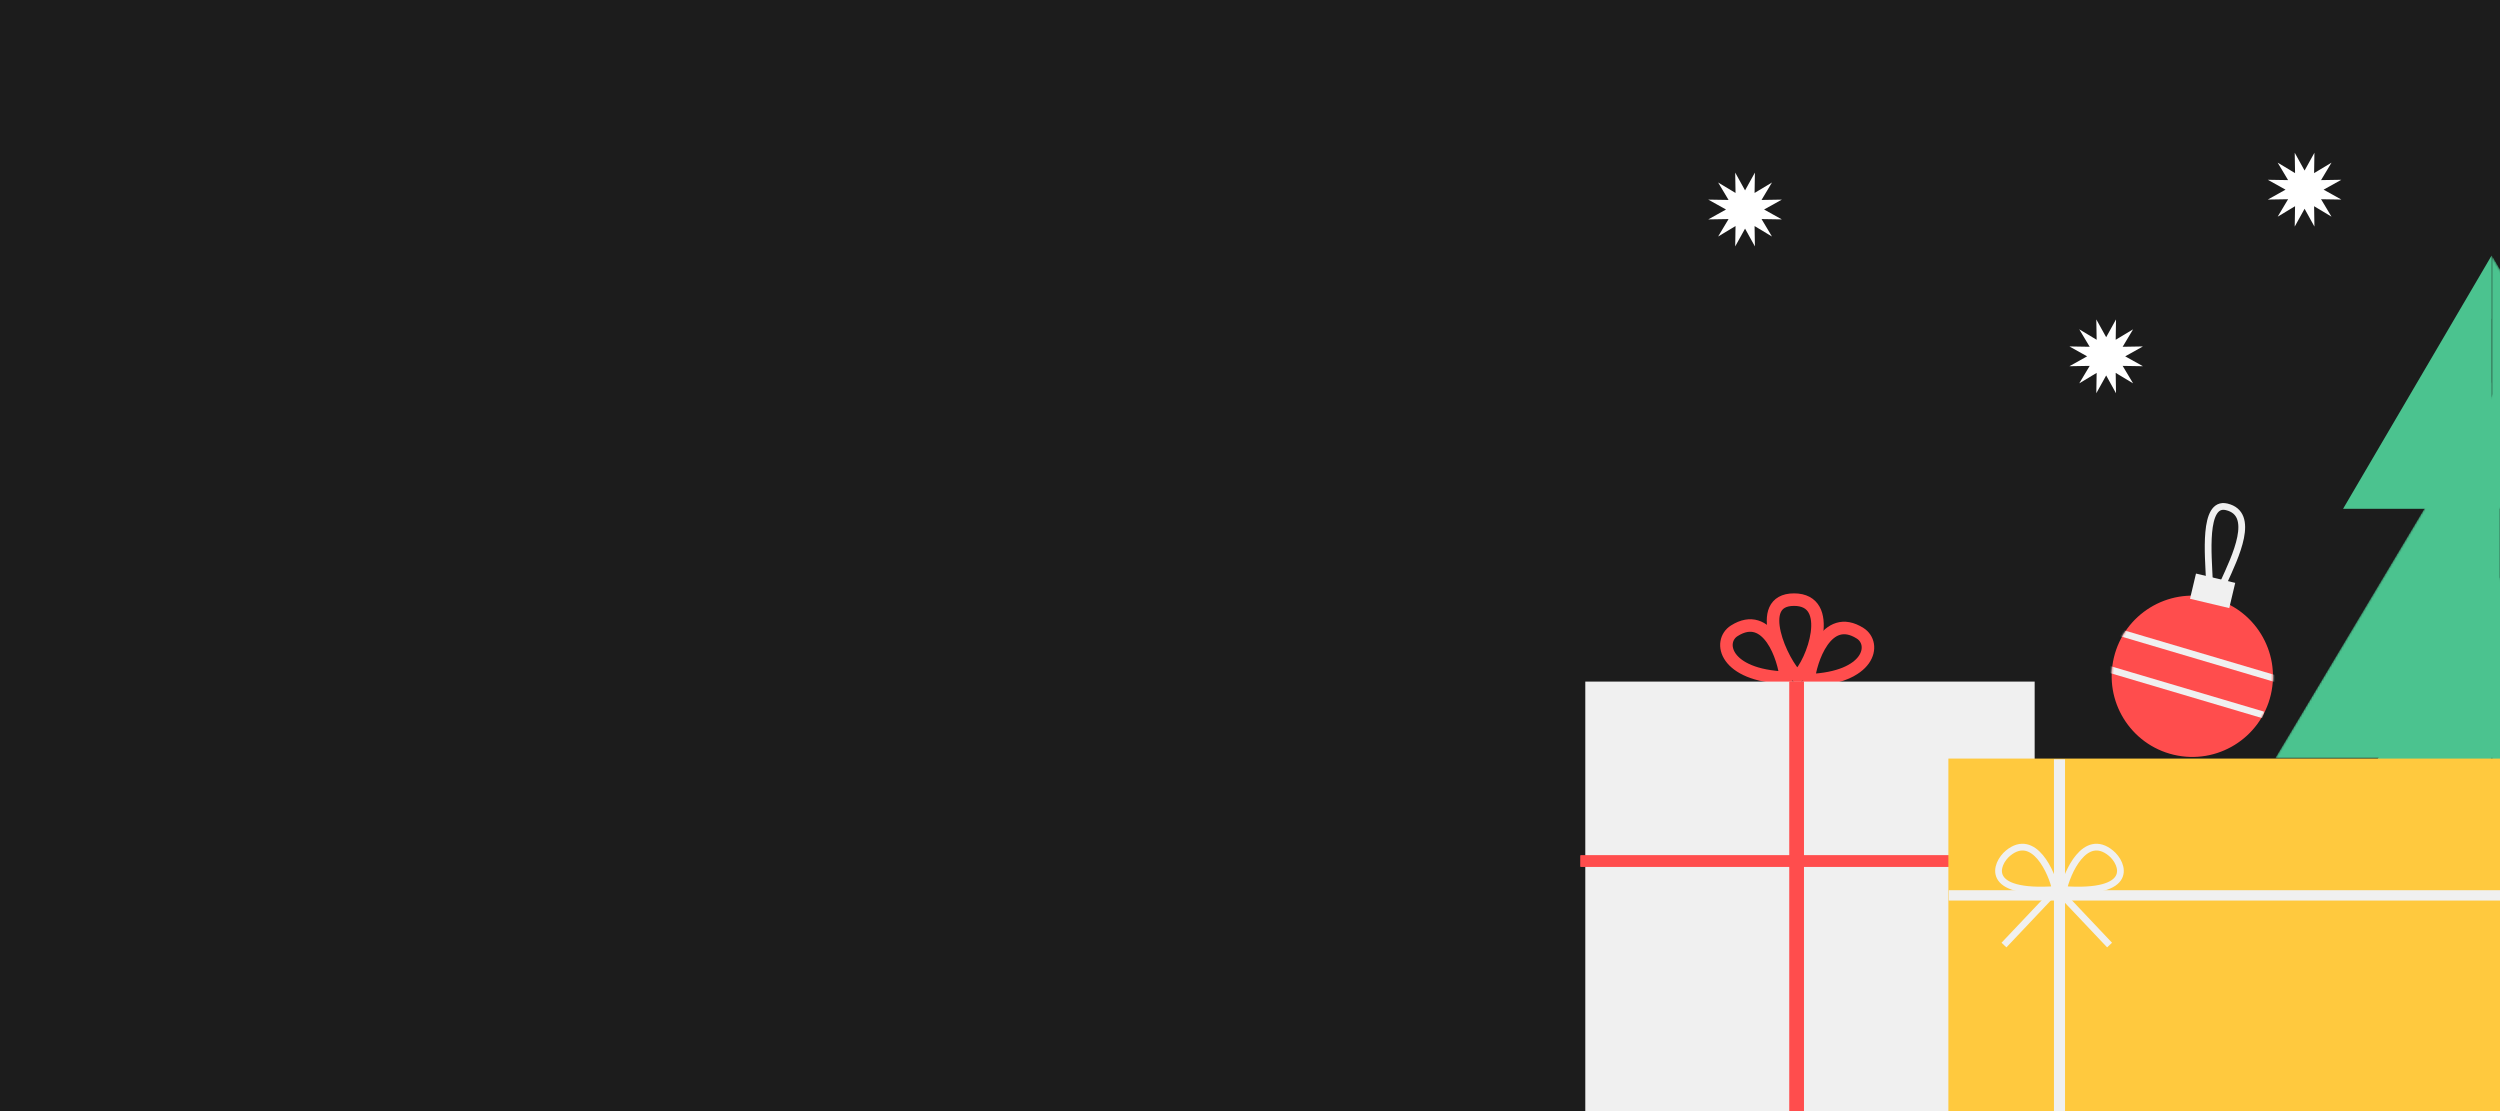 <svg width="1260" height="560" viewBox="0 0 1260 560" fill="none" xmlns="http://www.w3.org/2000/svg">
<rect x="0" y="0" width="1260" height="560" fill="#333333" stroke="none"/>
<g clip-path="url(#clip0_1226_475)">
<rect width="1260" height="560" fill="#1C1C1C"/>
<ellipse cx="1104.93" cy="340.853" rx="40.644" ry="40.644" transform="rotate(13.352 1104.93 340.853)" fill="#FF4D4D"/>
<mask id="mask0_1226_475" style="mask-type:alpha" maskUnits="userSpaceOnUse" x="1064" y="300" width="82" height="82">
<ellipse cx="1104.93" cy="340.853" rx="40.644" ry="40.644" transform="rotate(13.352 1104.93 340.853)" fill="#FF4D4D"/>
</mask>
<g mask="url(#mask0_1226_475)">
<path d="M1068.93 318.98L1147.31 342.206" stroke="#F0F0F0" stroke-width="3.408"/>
<path d="M1062.39 337.125L1140.78 360.35" stroke="#F0F0F0" stroke-width="3.408"/>
</g>
<rect x="1106.78" y="289.074" width="20.322" height="13.064" transform="rotate(13.352 1106.78 289.074)" fill="#F0F0F0"/>
<path d="M1113.51 292.164C1113.07 280.375 1110.22 252.594 1122.22 255.444C1137.05 258.964 1126.74 280.388 1120.57 293.84" stroke="#F0F0F0" stroke-width="3.408"/>
<path d="M911.527 342.85C912.425 333.25 920.44 308.343 937.522 319.181C945.805 324.437 942.715 341.65 911.527 342.85Z" stroke="#FF4D4D" stroke-width="6.313"/>
<path d="M900.044 341.604C899.146 332.004 891.131 307.097 874.049 317.935C865.766 323.191 868.856 340.404 900.044 341.604Z" stroke="#FF4D4D" stroke-width="6.313"/>
<path d="M905.86 341.15C898.33 334.259 883.424 302.215 904.185 302.215C924.947 302.215 913.678 334.161 905.86 341.15Z" stroke="#FF4D4D" stroke-width="6.313"/>
<rect x="798.987" y="343.523" width="226.479" height="216.837" fill="#F0F0F0"/>
<rect x="796.566" y="431.098" width="231.58" height="5.751" fill="#FF4D4D"/>
<rect x="796.566" y="431.098" width="231.58" height="5.751" fill="#FF4D4D"/>
<rect x="901.91" y="560.836" width="217.313" height="7.235" transform="rotate(-90 901.91 560.836)" fill="#FF4D4D"/>
<rect x="901.91" y="560.836" width="217.313" height="7.235" transform="rotate(-90 901.91 560.836)" fill="#FF4D4D"/>
<mask id="mask1_1226_475" style="mask-type:alpha" maskUnits="userSpaceOnUse" x="1255" y="284" width="163" height="277">
<path d="M1255.76 560.365V284.652L1417.44 560.365H1255.76Z" fill="#D9D9D9"/>
</mask>
<g mask="url(#mask1_1226_475)">
<path d="M1255.76 560.365V284.652L1417.44 560.365H1255.76Z" fill="#4BC38F"/>
<path fill-rule="evenodd" clip-rule="evenodd" d="M1296.19 491.483L1255.78 560.36H1296.19V560.361H1336.61L1296.2 491.483V491.465L1296.19 491.474L1296.19 491.465V491.483Z" fill="#4BC38F"/>
<path fill-rule="evenodd" clip-rule="evenodd" d="M1255.87 422.578V491.474H1296.29L1255.87 422.578ZM1255.87 422.578V491.474H1215.45L1255.87 422.578Z" fill="#4BC38F"/>
<path fill-rule="evenodd" clip-rule="evenodd" d="M1296.17 353.703V422.599H1255.76L1296.17 353.703ZM1296.18 353.703V422.599H1336.59L1296.18 353.703Z" fill="#4BC38F"/>
<path fill-rule="evenodd" clip-rule="evenodd" d="M1255.87 284.66V353.556H1296.29L1255.87 284.66ZM1255.87 284.66V353.556H1215.45L1255.87 284.66Z" fill="#4BC38F"/>
</g>
<path d="M1255.77 560.361V284.648L1094.08 560.361H1255.77Z" fill="#4BC38F"/>
<mask id="mask2_1226_475" style="mask-type:alpha" maskUnits="userSpaceOnUse" x="1146" y="192" width="114" height="191">
<path d="M1260 382.256V192.625L1146.66 382.256H1260Z" fill="#FFCC66"/>
</mask>
<g mask="url(#mask2_1226_475)">
<path d="M1260 382.256V192.625L1146.66 382.256H1260Z" fill="#4BC38F"/>
</g>
<mask id="mask3_1226_475" style="mask-type:alpha" maskUnits="userSpaceOnUse" x="1255" y="128" width="76" height="129">
<path d="M1255.78 256.422V128.797L1330.62 256.422H1255.78Z" fill="#D9D9D9"/>
</mask>
<g mask="url(#mask3_1226_475)">
<path d="M1255.78 256.422V128.797L1330.62 256.422H1255.78Z" fill="#4BC38F"/>
<path fill-rule="evenodd" clip-rule="evenodd" d="M1274.5 224.527V256.419H1293.21L1274.5 224.527ZM1274.49 224.527V256.419H1255.78L1274.49 224.527Z" fill="#4BC38F"/>
<path fill-rule="evenodd" clip-rule="evenodd" d="M1255.84 192.656V224.547H1274.55L1255.84 192.656ZM1255.84 192.656V224.548H1237.13L1255.84 192.656Z" fill="#4BC38F"/>
<path fill-rule="evenodd" clip-rule="evenodd" d="M1274.49 160.75V192.641H1255.78L1274.49 160.75ZM1274.5 160.75V192.641H1293.21L1274.5 160.75Z" fill="#4BC38F"/>
<path fill-rule="evenodd" clip-rule="evenodd" d="M1255.84 128.809V160.7H1274.55L1255.84 128.809ZM1255.83 128.809V160.7H1237.13L1255.83 128.809Z" fill="#4BC38F"/>
</g>
<path d="M1255.77 256.422V128.797L1180.92 256.422H1255.77Z" fill="#4BC38F"/>
<rect x="981.985" y="382.324" width="322.933" height="178.886" fill="#FFC93E"/>
<path d="M1040.03 448.33C1041.71 440.098 1050.78 419.203 1063.88 429.968C1070.23 435.188 1076.31 450.863 1040.03 448.33Z" stroke="#F0F0F0" stroke-width="3.4"/>
<path d="M1035.93 448.33C1034.25 440.098 1025.18 419.203 1012.08 429.968C1005.73 435.188 999.651 450.863 1035.93 448.33Z" stroke="#F0F0F0" stroke-width="3.4"/>
<path d="M1033.2 451.789L1010 476.306" stroke="#F0F0F0" stroke-width="3.4"/>
<path d="M1040.03 451.789L1063.23 476.306" stroke="#F0F0F0" stroke-width="3.4"/>
<rect x="1035.19" y="382.668" width="5.584" height="178.886" fill="#F0F0F0"/>
<rect x="982.141" y="453.875" width="5.21" height="322.933" transform="rotate(-90 982.141 453.875)" fill="#F0F0F0"/>
<path d="M1056.54 160.985L1056.71 171.25L1047.94 165.971L1053.2 174.775L1042.97 174.605L1051.91 179.591L1042.97 184.576L1053.2 184.406L1047.94 193.211L1056.71 187.931L1056.54 198.196L1061.51 189.222L1066.47 198.196L1066.31 187.931L1075.08 193.211L1069.82 184.406L1080.05 184.576L1071.1 179.591L1080.05 174.605L1069.82 174.775L1075.08 165.971L1066.31 171.25L1066.47 160.985L1061.51 169.96L1056.54 160.985Z" fill="white"/>
<path d="M874.54 86.985L874.709 97.25L865.935 91.971L871.196 100.775L860.968 100.605L869.91 105.591L860.968 110.576L871.196 110.406L865.935 119.211L874.709 113.931L874.54 124.196L879.507 115.222L884.475 124.196L884.306 113.931L893.079 119.211L887.818 110.406L898.047 110.576L889.104 105.591L898.047 100.605L887.818 100.775L893.079 91.971L884.306 97.25L884.475 86.985L879.507 95.96L874.54 86.985Z" fill="white"/>
<path d="M1156.54 76.985L1156.71 87.25L1147.94 81.971L1153.2 90.775L1142.97 90.605L1151.91 95.591L1142.97 100.576L1153.2 100.406L1147.94 109.211L1156.71 103.931L1156.54 114.196L1161.51 105.222L1166.47 114.196L1166.31 103.931L1175.08 109.211L1169.82 100.406L1180.05 100.576L1171.1 95.591L1180.05 90.605L1169.82 90.775L1175.08 81.971L1166.31 87.25L1166.47 76.985L1161.51 85.96L1156.54 76.985Z" fill="white"/>
</g>
<defs>
<clipPath id="clip0_1226_475">
<rect width="1260" height="560" fill="white"/>
</clipPath>
</defs>
</svg>
